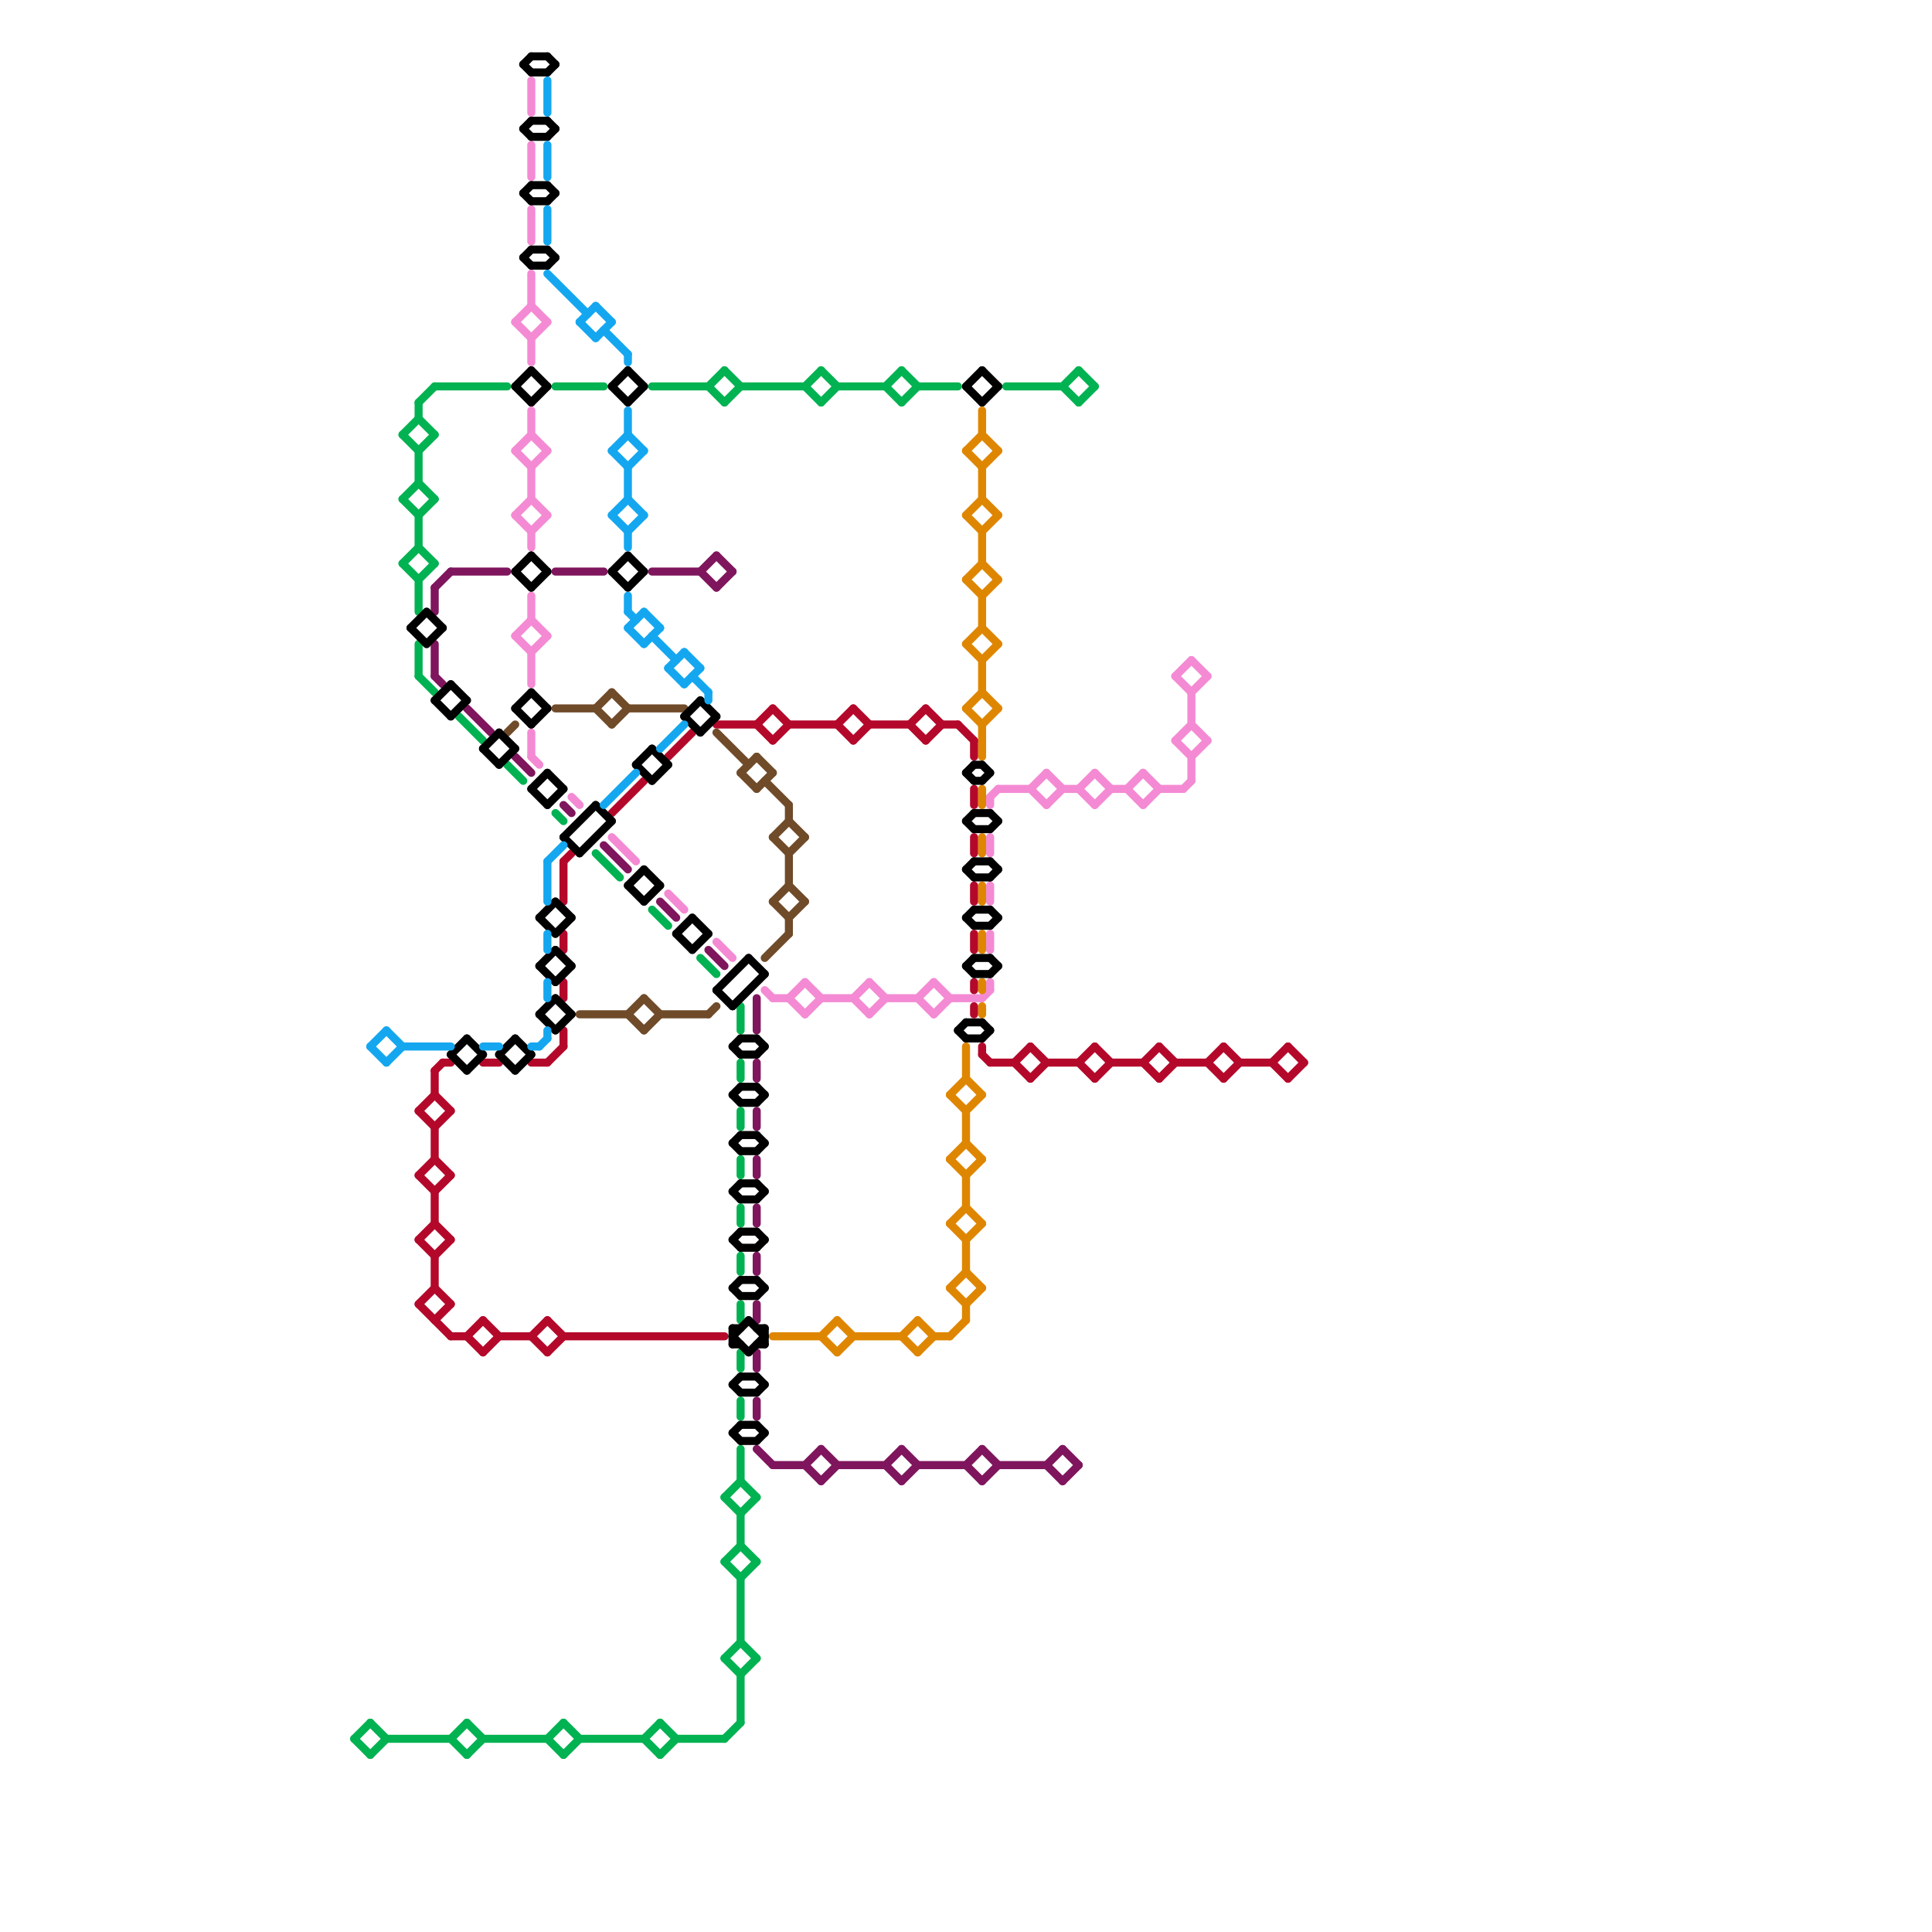 
<svg version="1.1" xmlns="http://www.w3.org/2000/svg" viewBox="0 0 240 240">
<style>line { stroke-width: 1; fill: none; stroke-linecap: round; stroke-linejoin: round; } .c0 { stroke: #704b29 } .c1 { stroke: #f48ad3 } .c2 { stroke: #df8600 } .c3 { stroke: #7f155d } .c4 { stroke: #00b251 } .c5 { stroke: #b4082b } .c6 { stroke: #000000 } .c7 { stroke: #14a7f0 }</style><line class="c0" x1="96" y1="104" x2="98" y2="106"/><line class="c0" x1="92" y1="96" x2="94" y2="98"/><line class="c0" x1="96" y1="112" x2="98" y2="114"/><line class="c0" x1="98" y1="102" x2="100" y2="104"/><line class="c0" x1="95" y1="97" x2="98" y2="100"/><line class="c0" x1="94" y1="94" x2="96" y2="96"/><line class="c0" x1="98" y1="110" x2="100" y2="112"/><line class="c0" x1="80" y1="128" x2="82" y2="126"/><line class="c0" x1="92" y1="96" x2="94" y2="94"/><line class="c0" x1="98" y1="114" x2="98" y2="116"/><line class="c0" x1="96" y1="104" x2="98" y2="102"/><line class="c0" x1="96" y1="112" x2="98" y2="110"/><line class="c0" x1="98" y1="100" x2="98" y2="102"/><line class="c0" x1="82" y1="126" x2="88" y2="126"/><line class="c0" x1="69" y1="88" x2="74" y2="88"/><line class="c0" x1="72" y1="126" x2="78" y2="126"/><line class="c0" x1="74" y1="88" x2="76" y2="90"/><line class="c0" x1="63" y1="91" x2="64" y2="90"/><line class="c0" x1="78" y1="126" x2="80" y2="128"/><line class="c0" x1="89" y1="91" x2="93" y2="95"/><line class="c0" x1="76" y1="86" x2="78" y2="88"/><line class="c0" x1="78" y1="88" x2="85" y2="88"/><line class="c0" x1="98" y1="114" x2="100" y2="112"/><line class="c0" x1="80" y1="124" x2="82" y2="126"/><line class="c0" x1="74" y1="88" x2="76" y2="86"/><line class="c0" x1="78" y1="126" x2="80" y2="124"/><line class="c0" x1="76" y1="90" x2="78" y2="88"/><line class="c0" x1="95" y1="119" x2="98" y2="116"/><line class="c0" x1="94" y1="98" x2="96" y2="96"/><line class="c0" x1="98" y1="106" x2="98" y2="110"/><line class="c0" x1="88" y1="126" x2="89" y2="125"/><line class="c0" x1="98" y1="106" x2="100" y2="104"/><line class="c1" x1="66" y1="91" x2="66" y2="94"/><line class="c1" x1="140" y1="98" x2="142" y2="96"/><line class="c1" x1="123" y1="110" x2="123" y2="112"/><line class="c1" x1="138" y1="98" x2="140" y2="98"/><line class="c1" x1="66" y1="42" x2="66" y2="45"/><line class="c1" x1="130" y1="100" x2="132" y2="98"/><line class="c1" x1="146" y1="92" x2="148" y2="94"/><line class="c1" x1="148" y1="82" x2="150" y2="84"/><line class="c1" x1="66" y1="58" x2="66" y2="62"/><line class="c1" x1="64" y1="56" x2="66" y2="54"/><line class="c1" x1="110" y1="124" x2="114" y2="124"/><line class="c1" x1="66" y1="10" x2="66" y2="14"/><line class="c1" x1="128" y1="98" x2="130" y2="96"/><line class="c1" x1="98" y1="124" x2="100" y2="122"/><line class="c1" x1="142" y1="100" x2="144" y2="98"/><line class="c1" x1="140" y1="98" x2="142" y2="100"/><line class="c1" x1="66" y1="81" x2="68" y2="79"/><line class="c1" x1="130" y1="96" x2="132" y2="98"/><line class="c1" x1="100" y1="122" x2="102" y2="124"/><line class="c1" x1="102" y1="124" x2="106" y2="124"/><line class="c1" x1="123" y1="99" x2="123" y2="100"/><line class="c1" x1="64" y1="64" x2="66" y2="62"/><line class="c1" x1="64" y1="56" x2="66" y2="58"/><line class="c1" x1="66" y1="66" x2="68" y2="64"/><line class="c1" x1="66" y1="77" x2="68" y2="79"/><line class="c1" x1="128" y1="98" x2="130" y2="100"/><line class="c1" x1="64" y1="79" x2="66" y2="77"/><line class="c1" x1="98" y1="124" x2="100" y2="126"/><line class="c1" x1="136" y1="96" x2="138" y2="98"/><line class="c1" x1="148" y1="90" x2="150" y2="92"/><line class="c1" x1="123" y1="122" x2="123" y2="123"/><line class="c1" x1="66" y1="81" x2="66" y2="85"/><line class="c1" x1="123" y1="104" x2="123" y2="106"/><line class="c1" x1="66" y1="18" x2="66" y2="22"/><line class="c1" x1="146" y1="84" x2="148" y2="86"/><line class="c1" x1="123" y1="116" x2="123" y2="118"/><line class="c1" x1="132" y1="98" x2="134" y2="98"/><line class="c1" x1="66" y1="54" x2="68" y2="56"/><line class="c1" x1="71" y1="99" x2="72" y2="100"/><line class="c1" x1="95" y1="123" x2="96" y2="124"/><line class="c1" x1="66" y1="34" x2="66" y2="38"/><line class="c1" x1="64" y1="79" x2="66" y2="81"/><line class="c1" x1="116" y1="122" x2="118" y2="124"/><line class="c1" x1="108" y1="126" x2="110" y2="124"/><line class="c1" x1="114" y1="124" x2="116" y2="122"/><line class="c1" x1="148" y1="86" x2="150" y2="84"/><line class="c1" x1="123" y1="99" x2="124" y2="98"/><line class="c1" x1="118" y1="124" x2="122" y2="124"/><line class="c1" x1="76" y1="104" x2="79" y2="107"/><line class="c1" x1="106" y1="124" x2="108" y2="122"/><line class="c1" x1="146" y1="92" x2="148" y2="90"/><line class="c1" x1="64" y1="64" x2="66" y2="66"/><line class="c1" x1="83" y1="111" x2="85" y2="113"/><line class="c1" x1="148" y1="94" x2="150" y2="92"/><line class="c1" x1="66" y1="66" x2="66" y2="68"/><line class="c1" x1="66" y1="94" x2="67" y2="95"/><line class="c1" x1="114" y1="124" x2="116" y2="126"/><line class="c1" x1="124" y1="98" x2="128" y2="98"/><line class="c1" x1="66" y1="74" x2="66" y2="77"/><line class="c1" x1="148" y1="86" x2="148" y2="90"/><line class="c1" x1="148" y1="94" x2="148" y2="97"/><line class="c1" x1="134" y1="98" x2="136" y2="96"/><line class="c1" x1="66" y1="38" x2="68" y2="40"/><line class="c1" x1="106" y1="124" x2="108" y2="126"/><line class="c1" x1="66" y1="26" x2="66" y2="30"/><line class="c1" x1="64" y1="40" x2="66" y2="38"/><line class="c1" x1="136" y1="100" x2="138" y2="98"/><line class="c1" x1="66" y1="62" x2="68" y2="64"/><line class="c1" x1="116" y1="126" x2="118" y2="124"/><line class="c1" x1="89" y1="117" x2="91" y2="119"/><line class="c1" x1="122" y1="124" x2="123" y2="123"/><line class="c1" x1="100" y1="126" x2="102" y2="124"/><line class="c1" x1="66" y1="51" x2="66" y2="54"/><line class="c1" x1="66" y1="58" x2="68" y2="56"/><line class="c1" x1="147" y1="98" x2="148" y2="97"/><line class="c1" x1="96" y1="124" x2="98" y2="124"/><line class="c1" x1="108" y1="122" x2="110" y2="124"/><line class="c1" x1="134" y1="98" x2="136" y2="100"/><line class="c1" x1="144" y1="98" x2="147" y2="98"/><line class="c1" x1="142" y1="96" x2="144" y2="98"/><line class="c1" x1="66" y1="42" x2="68" y2="40"/><line class="c1" x1="64" y1="40" x2="66" y2="42"/><line class="c1" x1="146" y1="84" x2="148" y2="82"/><line class="c2" x1="120" y1="154" x2="122" y2="152"/><line class="c2" x1="120" y1="154" x2="120" y2="158"/><line class="c2" x1="120" y1="162" x2="122" y2="160"/><line class="c2" x1="122" y1="125" x2="122" y2="126"/><line class="c2" x1="118" y1="160" x2="120" y2="162"/><line class="c2" x1="118" y1="136" x2="120" y2="134"/><line class="c2" x1="120" y1="56" x2="122" y2="58"/><line class="c2" x1="112" y1="166" x2="114" y2="168"/><line class="c2" x1="120" y1="64" x2="122" y2="62"/><line class="c2" x1="104" y1="168" x2="106" y2="166"/><line class="c2" x1="120" y1="80" x2="122" y2="78"/><line class="c2" x1="102" y1="166" x2="104" y2="164"/><line class="c2" x1="120" y1="158" x2="122" y2="160"/><line class="c2" x1="122" y1="104" x2="122" y2="106"/><line class="c2" x1="122" y1="66" x2="122" y2="70"/><line class="c2" x1="120" y1="146" x2="120" y2="150"/><line class="c2" x1="122" y1="122" x2="122" y2="123"/><line class="c2" x1="122" y1="66" x2="124" y2="64"/><line class="c2" x1="120" y1="138" x2="120" y2="142"/><line class="c2" x1="118" y1="160" x2="120" y2="158"/><line class="c2" x1="122" y1="90" x2="122" y2="94"/><line class="c2" x1="104" y1="164" x2="106" y2="166"/><line class="c2" x1="118" y1="152" x2="120" y2="154"/><line class="c2" x1="120" y1="72" x2="122" y2="74"/><line class="c2" x1="120" y1="56" x2="122" y2="54"/><line class="c2" x1="122" y1="90" x2="124" y2="88"/><line class="c2" x1="120" y1="138" x2="122" y2="136"/><line class="c2" x1="112" y1="166" x2="114" y2="164"/><line class="c2" x1="120" y1="146" x2="122" y2="144"/><line class="c2" x1="118" y1="144" x2="120" y2="146"/><line class="c2" x1="122" y1="70" x2="124" y2="72"/><line class="c2" x1="122" y1="82" x2="124" y2="80"/><line class="c2" x1="96" y1="166" x2="102" y2="166"/><line class="c2" x1="122" y1="82" x2="122" y2="86"/><line class="c2" x1="120" y1="162" x2="120" y2="164"/><line class="c2" x1="122" y1="86" x2="124" y2="88"/><line class="c2" x1="106" y1="166" x2="112" y2="166"/><line class="c2" x1="122" y1="58" x2="122" y2="62"/><line class="c2" x1="116" y1="166" x2="118" y2="166"/><line class="c2" x1="118" y1="166" x2="120" y2="164"/><line class="c2" x1="120" y1="88" x2="122" y2="90"/><line class="c2" x1="122" y1="51" x2="122" y2="54"/><line class="c2" x1="118" y1="152" x2="120" y2="150"/><line class="c2" x1="120" y1="72" x2="122" y2="70"/><line class="c2" x1="120" y1="150" x2="122" y2="152"/><line class="c2" x1="120" y1="142" x2="122" y2="144"/><line class="c2" x1="122" y1="78" x2="124" y2="80"/><line class="c2" x1="122" y1="98" x2="122" y2="100"/><line class="c2" x1="122" y1="58" x2="124" y2="56"/><line class="c2" x1="114" y1="164" x2="116" y2="166"/><line class="c2" x1="120" y1="130" x2="120" y2="134"/><line class="c2" x1="114" y1="168" x2="116" y2="166"/><line class="c2" x1="122" y1="110" x2="122" y2="112"/><line class="c2" x1="122" y1="116" x2="122" y2="118"/><line class="c2" x1="118" y1="136" x2="120" y2="138"/><line class="c2" x1="118" y1="144" x2="120" y2="142"/><line class="c2" x1="122" y1="74" x2="124" y2="72"/><line class="c2" x1="122" y1="74" x2="122" y2="78"/><line class="c2" x1="120" y1="64" x2="122" y2="66"/><line class="c2" x1="120" y1="80" x2="122" y2="82"/><line class="c2" x1="102" y1="166" x2="104" y2="168"/><line class="c2" x1="120" y1="88" x2="122" y2="86"/><line class="c2" x1="122" y1="54" x2="124" y2="56"/><line class="c2" x1="122" y1="62" x2="124" y2="64"/><line class="c2" x1="120" y1="134" x2="122" y2="136"/><line class="c3" x1="64" y1="94" x2="66" y2="96"/><line class="c3" x1="96" y1="182" x2="100" y2="182"/><line class="c3" x1="75" y1="105" x2="78" y2="108"/><line class="c3" x1="89" y1="69" x2="91" y2="71"/><line class="c3" x1="122" y1="184" x2="124" y2="182"/><line class="c3" x1="87" y1="71" x2="89" y2="69"/><line class="c3" x1="69" y1="71" x2="75" y2="71"/><line class="c3" x1="56" y1="71" x2="63" y2="71"/><line class="c3" x1="94" y1="150" x2="94" y2="152"/><line class="c3" x1="54" y1="80" x2="54" y2="84"/><line class="c3" x1="112" y1="184" x2="114" y2="182"/><line class="c3" x1="94" y1="124" x2="94" y2="128"/><line class="c3" x1="81" y1="71" x2="87" y2="71"/><line class="c3" x1="110" y1="182" x2="112" y2="184"/><line class="c3" x1="102" y1="184" x2="104" y2="182"/><line class="c3" x1="54" y1="73" x2="54" y2="76"/><line class="c3" x1="58" y1="88" x2="61" y2="91"/><line class="c3" x1="100" y1="182" x2="102" y2="184"/><line class="c3" x1="112" y1="180" x2="114" y2="182"/><line class="c3" x1="132" y1="184" x2="134" y2="182"/><line class="c3" x1="130" y1="182" x2="132" y2="184"/><line class="c3" x1="94" y1="162" x2="94" y2="164"/><line class="c3" x1="102" y1="180" x2="104" y2="182"/><line class="c3" x1="94" y1="168" x2="94" y2="170"/><line class="c3" x1="94" y1="174" x2="94" y2="176"/><line class="c3" x1="120" y1="182" x2="122" y2="184"/><line class="c3" x1="110" y1="182" x2="112" y2="180"/><line class="c3" x1="70" y1="100" x2="71" y2="101"/><line class="c3" x1="132" y1="180" x2="134" y2="182"/><line class="c3" x1="94" y1="132" x2="94" y2="134"/><line class="c3" x1="100" y1="182" x2="102" y2="180"/><line class="c3" x1="122" y1="180" x2="124" y2="182"/><line class="c3" x1="94" y1="138" x2="94" y2="140"/><line class="c3" x1="94" y1="144" x2="94" y2="146"/><line class="c3" x1="94" y1="180" x2="96" y2="182"/><line class="c3" x1="130" y1="182" x2="132" y2="180"/><line class="c3" x1="120" y1="182" x2="122" y2="180"/><line class="c3" x1="54" y1="84" x2="55" y2="85"/><line class="c3" x1="124" y1="182" x2="130" y2="182"/><line class="c3" x1="87" y1="71" x2="89" y2="73"/><line class="c3" x1="82" y1="112" x2="84" y2="114"/><line class="c3" x1="104" y1="182" x2="110" y2="182"/><line class="c3" x1="94" y1="156" x2="94" y2="158"/><line class="c3" x1="114" y1="182" x2="120" y2="182"/><line class="c3" x1="89" y1="73" x2="91" y2="71"/><line class="c3" x1="54" y1="73" x2="56" y2="71"/><line class="c3" x1="88" y1="118" x2="90" y2="120"/><line class="c4" x1="52" y1="72" x2="54" y2="70"/><line class="c4" x1="92" y1="184" x2="94" y2="186"/><line class="c4" x1="44" y1="216" x2="46" y2="218"/><line class="c4" x1="110" y1="48" x2="112" y2="50"/><line class="c4" x1="90" y1="186" x2="92" y2="184"/><line class="c4" x1="125" y1="48" x2="132" y2="48"/><line class="c4" x1="80" y1="216" x2="82" y2="214"/><line class="c4" x1="50" y1="54" x2="52" y2="56"/><line class="c4" x1="102" y1="46" x2="104" y2="48"/><line class="c4" x1="92" y1="188" x2="92" y2="192"/><line class="c4" x1="90" y1="206" x2="92" y2="204"/><line class="c4" x1="92" y1="192" x2="94" y2="194"/><line class="c4" x1="132" y1="48" x2="134" y2="50"/><line class="c4" x1="112" y1="50" x2="114" y2="48"/><line class="c4" x1="52" y1="52" x2="54" y2="54"/><line class="c4" x1="92" y1="125" x2="92" y2="128"/><line class="c4" x1="92" y1="208" x2="92" y2="214"/><line class="c4" x1="100" y1="48" x2="102" y2="50"/><line class="c4" x1="90" y1="186" x2="92" y2="188"/><line class="c4" x1="80" y1="216" x2="82" y2="218"/><line class="c4" x1="52" y1="64" x2="52" y2="68"/><line class="c4" x1="52" y1="60" x2="54" y2="62"/><line class="c4" x1="90" y1="206" x2="92" y2="208"/><line class="c4" x1="92" y1="156" x2="92" y2="158"/><line class="c4" x1="50" y1="62" x2="52" y2="60"/><line class="c4" x1="92" y1="168" x2="92" y2="170"/><line class="c4" x1="114" y1="48" x2="119" y2="48"/><line class="c4" x1="52" y1="50" x2="54" y2="48"/><line class="c4" x1="58" y1="214" x2="60" y2="216"/><line class="c4" x1="88" y1="48" x2="90" y2="50"/><line class="c4" x1="48" y1="216" x2="56" y2="216"/><line class="c4" x1="56" y1="216" x2="58" y2="214"/><line class="c4" x1="92" y1="138" x2="92" y2="140"/><line class="c4" x1="104" y1="48" x2="110" y2="48"/><line class="c4" x1="102" y1="50" x2="104" y2="48"/><line class="c4" x1="90" y1="194" x2="92" y2="192"/><line class="c4" x1="92" y1="204" x2="94" y2="206"/><line class="c4" x1="70" y1="214" x2="72" y2="216"/><line class="c4" x1="50" y1="62" x2="52" y2="64"/><line class="c4" x1="52" y1="84" x2="54" y2="86"/><line class="c4" x1="52" y1="72" x2="52" y2="76"/><line class="c4" x1="58" y1="218" x2="60" y2="216"/><line class="c4" x1="92" y1="196" x2="92" y2="204"/><line class="c4" x1="56" y1="216" x2="58" y2="218"/><line class="c4" x1="69" y1="48" x2="75" y2="48"/><line class="c4" x1="68" y1="216" x2="70" y2="214"/><line class="c4" x1="46" y1="214" x2="48" y2="216"/><line class="c4" x1="52" y1="68" x2="54" y2="70"/><line class="c4" x1="50" y1="70" x2="52" y2="68"/><line class="c4" x1="52" y1="56" x2="52" y2="60"/><line class="c4" x1="134" y1="46" x2="136" y2="48"/><line class="c4" x1="112" y1="46" x2="114" y2="48"/><line class="c4" x1="92" y1="174" x2="92" y2="176"/><line class="c4" x1="90" y1="50" x2="92" y2="48"/><line class="c4" x1="52" y1="56" x2="54" y2="54"/><line class="c4" x1="87" y1="119" x2="89" y2="121"/><line class="c4" x1="44" y1="216" x2="46" y2="214"/><line class="c4" x1="92" y1="196" x2="94" y2="194"/><line class="c4" x1="92" y1="132" x2="92" y2="134"/><line class="c4" x1="90" y1="194" x2="92" y2="196"/><line class="c4" x1="110" y1="48" x2="112" y2="46"/><line class="c4" x1="63" y1="95" x2="65" y2="97"/><line class="c4" x1="92" y1="144" x2="92" y2="146"/><line class="c4" x1="92" y1="188" x2="94" y2="186"/><line class="c4" x1="92" y1="48" x2="100" y2="48"/><line class="c4" x1="82" y1="214" x2="84" y2="216"/><line class="c4" x1="81" y1="48" x2="88" y2="48"/><line class="c4" x1="69" y1="101" x2="70" y2="102"/><line class="c4" x1="92" y1="150" x2="92" y2="152"/><line class="c4" x1="46" y1="218" x2="48" y2="216"/><line class="c4" x1="92" y1="162" x2="92" y2="164"/><line class="c4" x1="90" y1="46" x2="92" y2="48"/><line class="c4" x1="92" y1="180" x2="92" y2="184"/><line class="c4" x1="68" y1="216" x2="70" y2="218"/><line class="c4" x1="50" y1="70" x2="52" y2="72"/><line class="c4" x1="84" y1="216" x2="90" y2="216"/><line class="c4" x1="52" y1="64" x2="54" y2="62"/><line class="c4" x1="60" y1="216" x2="68" y2="216"/><line class="c4" x1="100" y1="48" x2="102" y2="46"/><line class="c4" x1="52" y1="50" x2="52" y2="52"/><line class="c4" x1="54" y1="48" x2="63" y2="48"/><line class="c4" x1="74" y1="106" x2="77" y2="109"/><line class="c4" x1="81" y1="113" x2="83" y2="115"/><line class="c4" x1="82" y1="218" x2="84" y2="216"/><line class="c4" x1="72" y1="216" x2="80" y2="216"/><line class="c4" x1="90" y1="216" x2="92" y2="214"/><line class="c4" x1="52" y1="80" x2="52" y2="84"/><line class="c4" x1="134" y1="50" x2="136" y2="48"/><line class="c4" x1="92" y1="208" x2="94" y2="206"/><line class="c4" x1="88" y1="48" x2="90" y2="46"/><line class="c4" x1="50" y1="54" x2="52" y2="52"/><line class="c4" x1="70" y1="218" x2="72" y2="216"/><line class="c4" x1="57" y1="89" x2="60" y2="92"/><line class="c4" x1="132" y1="48" x2="134" y2="46"/><line class="c5" x1="54" y1="148" x2="56" y2="146"/><line class="c5" x1="113" y1="90" x2="115" y2="88"/><line class="c5" x1="52" y1="162" x2="56" y2="166"/><line class="c5" x1="128" y1="130" x2="130" y2="132"/><line class="c5" x1="54" y1="133" x2="55" y2="132"/><line class="c5" x1="54" y1="160" x2="56" y2="162"/><line class="c5" x1="56" y1="166" x2="58" y2="166"/><line class="c5" x1="121" y1="92" x2="121" y2="94"/><line class="c5" x1="66" y1="166" x2="68" y2="164"/><line class="c5" x1="121" y1="104" x2="121" y2="106"/><line class="c5" x1="52" y1="146" x2="54" y2="144"/><line class="c5" x1="70" y1="166" x2="90" y2="166"/><line class="c5" x1="70" y1="107" x2="71" y2="106"/><line class="c5" x1="68" y1="168" x2="70" y2="166"/><line class="c5" x1="55" y1="132" x2="56" y2="132"/><line class="c5" x1="58" y1="166" x2="60" y2="164"/><line class="c5" x1="76" y1="101" x2="80" y2="97"/><line class="c5" x1="158" y1="132" x2="160" y2="130"/><line class="c5" x1="152" y1="134" x2="154" y2="132"/><line class="c5" x1="142" y1="132" x2="144" y2="130"/><line class="c5" x1="113" y1="90" x2="115" y2="92"/><line class="c5" x1="70" y1="122" x2="70" y2="124"/><line class="c5" x1="115" y1="88" x2="117" y2="90"/><line class="c5" x1="104" y1="90" x2="106" y2="88"/><line class="c5" x1="144" y1="134" x2="146" y2="132"/><line class="c5" x1="134" y1="132" x2="136" y2="130"/><line class="c5" x1="66" y1="166" x2="68" y2="168"/><line class="c5" x1="128" y1="134" x2="130" y2="132"/><line class="c5" x1="52" y1="146" x2="54" y2="148"/><line class="c5" x1="54" y1="156" x2="56" y2="154"/><line class="c5" x1="60" y1="164" x2="62" y2="166"/><line class="c5" x1="58" y1="166" x2="60" y2="168"/><line class="c5" x1="70" y1="128" x2="70" y2="130"/><line class="c5" x1="158" y1="132" x2="160" y2="134"/><line class="c5" x1="83" y1="94" x2="86" y2="91"/><line class="c5" x1="121" y1="122" x2="121" y2="123"/><line class="c5" x1="136" y1="130" x2="138" y2="132"/><line class="c5" x1="104" y1="90" x2="106" y2="92"/><line class="c5" x1="121" y1="116" x2="121" y2="118"/><line class="c5" x1="160" y1="130" x2="162" y2="132"/><line class="c5" x1="123" y1="132" x2="126" y2="132"/><line class="c5" x1="134" y1="132" x2="136" y2="134"/><line class="c5" x1="54" y1="144" x2="56" y2="146"/><line class="c5" x1="54" y1="136" x2="56" y2="138"/><line class="c5" x1="66" y1="132" x2="68" y2="132"/><line class="c5" x1="144" y1="130" x2="146" y2="132"/><line class="c5" x1="96" y1="88" x2="98" y2="90"/><line class="c5" x1="89" y1="90" x2="94" y2="90"/><line class="c5" x1="52" y1="138" x2="54" y2="136"/><line class="c5" x1="60" y1="168" x2="62" y2="166"/><line class="c5" x1="126" y1="132" x2="128" y2="130"/><line class="c5" x1="106" y1="88" x2="108" y2="90"/><line class="c5" x1="52" y1="162" x2="54" y2="160"/><line class="c5" x1="146" y1="132" x2="150" y2="132"/><line class="c5" x1="150" y1="132" x2="152" y2="130"/><line class="c5" x1="94" y1="90" x2="96" y2="88"/><line class="c5" x1="121" y1="125" x2="121" y2="126"/><line class="c5" x1="70" y1="116" x2="70" y2="118"/><line class="c5" x1="96" y1="92" x2="98" y2="90"/><line class="c5" x1="136" y1="134" x2="138" y2="132"/><line class="c5" x1="54" y1="133" x2="54" y2="136"/><line class="c5" x1="160" y1="134" x2="162" y2="132"/><line class="c5" x1="142" y1="132" x2="144" y2="134"/><line class="c5" x1="54" y1="140" x2="56" y2="138"/><line class="c5" x1="52" y1="138" x2="54" y2="140"/><line class="c5" x1="126" y1="132" x2="128" y2="134"/><line class="c5" x1="106" y1="92" x2="108" y2="90"/><line class="c5" x1="68" y1="132" x2="70" y2="130"/><line class="c5" x1="119" y1="90" x2="121" y2="92"/><line class="c5" x1="115" y1="92" x2="117" y2="90"/><line class="c5" x1="94" y1="90" x2="96" y2="92"/><line class="c5" x1="121" y1="98" x2="121" y2="100"/><line class="c5" x1="122" y1="130" x2="122" y2="131"/><line class="c5" x1="62" y1="166" x2="66" y2="166"/><line class="c5" x1="121" y1="110" x2="121" y2="112"/><line class="c5" x1="98" y1="90" x2="104" y2="90"/><line class="c5" x1="54" y1="156" x2="54" y2="160"/><line class="c5" x1="54" y1="148" x2="54" y2="152"/><line class="c5" x1="52" y1="154" x2="54" y2="152"/><line class="c5" x1="122" y1="131" x2="123" y2="132"/><line class="c5" x1="154" y1="132" x2="158" y2="132"/><line class="c5" x1="54" y1="152" x2="56" y2="154"/><line class="c5" x1="60" y1="132" x2="62" y2="132"/><line class="c5" x1="138" y1="132" x2="142" y2="132"/><line class="c5" x1="54" y1="140" x2="54" y2="144"/><line class="c5" x1="117" y1="90" x2="119" y2="90"/><line class="c5" x1="130" y1="132" x2="134" y2="132"/><line class="c5" x1="68" y1="164" x2="70" y2="166"/><line class="c5" x1="150" y1="132" x2="152" y2="134"/><line class="c5" x1="108" y1="90" x2="113" y2="90"/><line class="c5" x1="54" y1="164" x2="56" y2="162"/><line class="c5" x1="52" y1="154" x2="54" y2="156"/><line class="c5" x1="70" y1="107" x2="70" y2="112"/><line class="c5" x1="152" y1="130" x2="154" y2="132"/><line class="c6" x1="91" y1="166" x2="93" y2="168"/><line class="c6" x1="89" y1="123" x2="91" y2="125"/><line class="c6" x1="94" y1="161" x2="95" y2="160"/><line class="c6" x1="122" y1="95" x2="123" y2="96"/><line class="c6" x1="89" y1="123" x2="93" y2="119"/><line class="c6" x1="120" y1="114" x2="121" y2="115"/><line class="c6" x1="54" y1="87" x2="56" y2="85"/><line class="c6" x1="94" y1="173" x2="95" y2="172"/><line class="c6" x1="94" y1="135" x2="95" y2="136"/><line class="c6" x1="67" y1="120" x2="69" y2="118"/><line class="c6" x1="78" y1="50" x2="80" y2="48"/><line class="c6" x1="92" y1="177" x2="94" y2="177"/><line class="c6" x1="91" y1="142" x2="92" y2="141"/><line class="c6" x1="68" y1="25" x2="69" y2="24"/><line class="c6" x1="91" y1="154" x2="92" y2="153"/><line class="c6" x1="69" y1="116" x2="71" y2="114"/><line class="c6" x1="68" y1="100" x2="70" y2="98"/><line class="c6" x1="81" y1="97" x2="83" y2="95"/><line class="c6" x1="66" y1="25" x2="68" y2="25"/><line class="c6" x1="87" y1="87" x2="89" y2="89"/><line class="c6" x1="72" y1="106" x2="76" y2="102"/><line class="c6" x1="91" y1="142" x2="92" y2="143"/><line class="c6" x1="123" y1="107" x2="124" y2="108"/><line class="c6" x1="122" y1="127" x2="123" y2="128"/><line class="c6" x1="86" y1="118" x2="88" y2="116"/><line class="c6" x1="68" y1="23" x2="69" y2="24"/><line class="c6" x1="78" y1="110" x2="80" y2="108"/><line class="c6" x1="91" y1="154" x2="92" y2="155"/><line class="c6" x1="85" y1="89" x2="87" y2="87"/><line class="c6" x1="65" y1="32" x2="66" y2="31"/><line class="c6" x1="93" y1="168" x2="95" y2="166"/><line class="c6" x1="53" y1="76" x2="55" y2="78"/><line class="c6" x1="92" y1="159" x2="94" y2="159"/><line class="c6" x1="66" y1="86" x2="68" y2="88"/><line class="c6" x1="78" y1="46" x2="80" y2="48"/><line class="c6" x1="66" y1="7" x2="68" y2="7"/><line class="c6" x1="78" y1="69" x2="80" y2="71"/><line class="c6" x1="94" y1="147" x2="95" y2="148"/><line class="c6" x1="66" y1="9" x2="68" y2="9"/><line class="c6" x1="91" y1="125" x2="95" y2="121"/><line class="c6" x1="120" y1="129" x2="122" y2="129"/><line class="c6" x1="123" y1="113" x2="124" y2="114"/><line class="c6" x1="68" y1="96" x2="70" y2="98"/><line class="c6" x1="54" y1="87" x2="56" y2="89"/><line class="c6" x1="67" y1="120" x2="69" y2="122"/><line class="c6" x1="120" y1="96" x2="121" y2="95"/><line class="c6" x1="123" y1="115" x2="124" y2="114"/><line class="c6" x1="121" y1="107" x2="123" y2="107"/><line class="c6" x1="120" y1="108" x2="121" y2="107"/><line class="c6" x1="56" y1="85" x2="58" y2="87"/><line class="c6" x1="66" y1="33" x2="68" y2="33"/><line class="c6" x1="121" y1="109" x2="123" y2="109"/><line class="c6" x1="58" y1="133" x2="60" y2="131"/><line class="c6" x1="65" y1="32" x2="66" y2="33"/><line class="c6" x1="65" y1="24" x2="66" y2="25"/><line class="c6" x1="69" y1="118" x2="71" y2="120"/><line class="c6" x1="84" y1="116" x2="86" y2="118"/><line class="c6" x1="56" y1="131" x2="58" y2="133"/><line class="c6" x1="123" y1="109" x2="124" y2="108"/><line class="c6" x1="91" y1="165" x2="91" y2="167"/><line class="c6" x1="123" y1="121" x2="124" y2="120"/><line class="c6" x1="92" y1="129" x2="94" y2="129"/><line class="c6" x1="70" y1="104" x2="72" y2="106"/><line class="c6" x1="120" y1="96" x2="121" y2="97"/><line class="c6" x1="91" y1="165" x2="92" y2="165"/><line class="c6" x1="92" y1="141" x2="94" y2="141"/><line class="c6" x1="68" y1="31" x2="69" y2="32"/><line class="c6" x1="93" y1="119" x2="95" y2="121"/><line class="c6" x1="87" y1="91" x2="89" y2="89"/><line class="c6" x1="120" y1="108" x2="121" y2="109"/><line class="c6" x1="85" y1="89" x2="87" y2="91"/><line class="c6" x1="94" y1="165" x2="95" y2="165"/><line class="c6" x1="122" y1="46" x2="124" y2="48"/><line class="c6" x1="66" y1="69" x2="68" y2="71"/><line class="c6" x1="94" y1="167" x2="95" y2="167"/><line class="c6" x1="94" y1="131" x2="95" y2="130"/><line class="c6" x1="94" y1="143" x2="95" y2="142"/><line class="c6" x1="92" y1="135" x2="94" y2="135"/><line class="c6" x1="94" y1="155" x2="95" y2="154"/><line class="c6" x1="53" y1="80" x2="55" y2="78"/><line class="c6" x1="62" y1="95" x2="64" y2="93"/><line class="c6" x1="92" y1="147" x2="94" y2="147"/><line class="c6" x1="62" y1="131" x2="64" y2="129"/><line class="c6" x1="64" y1="71" x2="66" y2="69"/><line class="c6" x1="66" y1="90" x2="68" y2="88"/><line class="c6" x1="122" y1="97" x2="123" y2="96"/><line class="c6" x1="94" y1="129" x2="95" y2="130"/><line class="c6" x1="120" y1="102" x2="121" y2="101"/><line class="c6" x1="91" y1="136" x2="92" y2="135"/><line class="c6" x1="60" y1="93" x2="62" y2="91"/><line class="c6" x1="51" y1="78" x2="53" y2="80"/><line class="c6" x1="67" y1="114" x2="69" y2="112"/><line class="c6" x1="66" y1="98" x2="68" y2="96"/><line class="c6" x1="68" y1="9" x2="69" y2="8"/><line class="c6" x1="92" y1="173" x2="94" y2="173"/><line class="c6" x1="123" y1="103" x2="124" y2="102"/><line class="c6" x1="67" y1="126" x2="69" y2="124"/><line class="c6" x1="94" y1="153" x2="95" y2="154"/><line class="c6" x1="91" y1="160" x2="92" y2="159"/><line class="c6" x1="120" y1="127" x2="122" y2="127"/><line class="c6" x1="122" y1="50" x2="124" y2="48"/><line class="c6" x1="91" y1="172" x2="92" y2="171"/><line class="c6" x1="92" y1="179" x2="94" y2="179"/><line class="c6" x1="66" y1="46" x2="68" y2="48"/><line class="c6" x1="92" y1="171" x2="94" y2="171"/><line class="c6" x1="91" y1="136" x2="92" y2="137"/><line class="c6" x1="81" y1="93" x2="83" y2="95"/><line class="c6" x1="69" y1="128" x2="71" y2="126"/><line class="c6" x1="121" y1="103" x2="123" y2="103"/><line class="c6" x1="76" y1="71" x2="78" y2="69"/><line class="c6" x1="94" y1="159" x2="95" y2="160"/><line class="c6" x1="64" y1="48" x2="66" y2="46"/><line class="c6" x1="68" y1="7" x2="69" y2="8"/><line class="c6" x1="93" y1="164" x2="95" y2="166"/><line class="c6" x1="94" y1="171" x2="95" y2="172"/><line class="c6" x1="74" y1="100" x2="76" y2="102"/><line class="c6" x1="91" y1="178" x2="92" y2="177"/><line class="c6" x1="95" y1="165" x2="95" y2="167"/><line class="c6" x1="62" y1="131" x2="64" y2="133"/><line class="c6" x1="120" y1="120" x2="121" y2="119"/><line class="c6" x1="70" y1="104" x2="74" y2="100"/><line class="c6" x1="121" y1="121" x2="123" y2="121"/><line class="c6" x1="91" y1="172" x2="92" y2="173"/><line class="c6" x1="64" y1="88" x2="66" y2="86"/><line class="c6" x1="67" y1="114" x2="69" y2="116"/><line class="c6" x1="78" y1="110" x2="80" y2="112"/><line class="c6" x1="76" y1="48" x2="78" y2="46"/><line class="c6" x1="120" y1="48" x2="122" y2="46"/><line class="c6" x1="91" y1="178" x2="92" y2="179"/><line class="c6" x1="67" y1="126" x2="69" y2="128"/><line class="c6" x1="69" y1="112" x2="71" y2="114"/><line class="c6" x1="92" y1="153" x2="94" y2="153"/><line class="c6" x1="80" y1="108" x2="82" y2="110"/><line class="c6" x1="92" y1="155" x2="94" y2="155"/><line class="c6" x1="120" y1="120" x2="121" y2="121"/><line class="c6" x1="119" y1="128" x2="120" y2="127"/><line class="c6" x1="78" y1="73" x2="80" y2="71"/><line class="c6" x1="76" y1="71" x2="78" y2="73"/><line class="c6" x1="58" y1="129" x2="60" y2="131"/><line class="c6" x1="66" y1="50" x2="68" y2="48"/><line class="c6" x1="64" y1="48" x2="66" y2="50"/><line class="c6" x1="94" y1="179" x2="95" y2="178"/><line class="c6" x1="122" y1="129" x2="123" y2="128"/><line class="c6" x1="94" y1="141" x2="95" y2="142"/><line class="c6" x1="92" y1="137" x2="94" y2="137"/><line class="c6" x1="79" y1="95" x2="81" y2="93"/><line class="c6" x1="91" y1="148" x2="92" y2="147"/><line class="c6" x1="120" y1="114" x2="121" y2="113"/><line class="c6" x1="56" y1="89" x2="58" y2="87"/><line class="c6" x1="94" y1="137" x2="95" y2="136"/><line class="c6" x1="66" y1="23" x2="68" y2="23"/><line class="c6" x1="69" y1="122" x2="71" y2="120"/><line class="c6" x1="92" y1="131" x2="94" y2="131"/><line class="c6" x1="65" y1="8" x2="66" y2="7"/><line class="c6" x1="94" y1="149" x2="95" y2="148"/><line class="c6" x1="120" y1="102" x2="121" y2="103"/><line class="c6" x1="92" y1="143" x2="94" y2="143"/><line class="c6" x1="68" y1="33" x2="69" y2="32"/><line class="c6" x1="64" y1="88" x2="66" y2="90"/><line class="c6" x1="91" y1="130" x2="92" y2="129"/><line class="c6" x1="94" y1="177" x2="95" y2="178"/><line class="c6" x1="76" y1="48" x2="78" y2="50"/><line class="c6" x1="120" y1="48" x2="122" y2="50"/><line class="c6" x1="64" y1="133" x2="66" y2="131"/><line class="c6" x1="62" y1="91" x2="64" y2="93"/><line class="c6" x1="92" y1="149" x2="94" y2="149"/><line class="c6" x1="91" y1="148" x2="92" y2="149"/><line class="c6" x1="92" y1="161" x2="94" y2="161"/><line class="c6" x1="91" y1="160" x2="92" y2="161"/><line class="c6" x1="66" y1="73" x2="68" y2="71"/><line class="c6" x1="64" y1="71" x2="66" y2="73"/><line class="c6" x1="121" y1="95" x2="122" y2="95"/><line class="c6" x1="65" y1="8" x2="66" y2="9"/><line class="c6" x1="121" y1="97" x2="122" y2="97"/><line class="c6" x1="68" y1="17" x2="69" y2="16"/><line class="c6" x1="80" y1="112" x2="82" y2="110"/><line class="c6" x1="84" y1="116" x2="86" y2="114"/><line class="c6" x1="56" y1="131" x2="58" y2="129"/><line class="c6" x1="91" y1="166" x2="93" y2="164"/><line class="c6" x1="60" y1="93" x2="62" y2="95"/><line class="c6" x1="91" y1="130" x2="92" y2="131"/><line class="c6" x1="65" y1="16" x2="66" y2="15"/><line class="c6" x1="66" y1="98" x2="68" y2="100"/><line class="c6" x1="66" y1="15" x2="68" y2="15"/><line class="c6" x1="121" y1="101" x2="123" y2="101"/><line class="c6" x1="79" y1="95" x2="81" y2="97"/><line class="c6" x1="66" y1="17" x2="68" y2="17"/><line class="c6" x1="121" y1="113" x2="123" y2="113"/><line class="c6" x1="121" y1="115" x2="123" y2="115"/><line class="c6" x1="66" y1="31" x2="68" y2="31"/><line class="c6" x1="69" y1="124" x2="71" y2="126"/><line class="c6" x1="64" y1="129" x2="66" y2="131"/><line class="c6" x1="68" y1="15" x2="69" y2="16"/><line class="c6" x1="123" y1="101" x2="124" y2="102"/><line class="c6" x1="65" y1="24" x2="66" y2="23"/><line class="c6" x1="121" y1="119" x2="123" y2="119"/><line class="c6" x1="65" y1="16" x2="66" y2="17"/><line class="c6" x1="91" y1="167" x2="92" y2="167"/><line class="c6" x1="123" y1="119" x2="124" y2="120"/><line class="c6" x1="86" y1="114" x2="88" y2="116"/><line class="c6" x1="51" y1="78" x2="53" y2="76"/><line class="c6" x1="119" y1="128" x2="120" y2="129"/><line class="c7" x1="78" y1="66" x2="78" y2="68"/><line class="c7" x1="78" y1="76" x2="79" y2="77"/><line class="c7" x1="50" y1="130" x2="56" y2="130"/><line class="c7" x1="76" y1="56" x2="78" y2="54"/><line class="c7" x1="68" y1="122" x2="68" y2="124"/><line class="c7" x1="78" y1="51" x2="78" y2="54"/><line class="c7" x1="75" y1="41" x2="78" y2="44"/><line class="c7" x1="85" y1="85" x2="87" y2="83"/><line class="c7" x1="68" y1="107" x2="68" y2="112"/><line class="c7" x1="82" y1="93" x2="85" y2="90"/><line class="c7" x1="80" y1="80" x2="82" y2="78"/><line class="c7" x1="78" y1="78" x2="80" y2="80"/><line class="c7" x1="83" y1="83" x2="85" y2="85"/><line class="c7" x1="46" y1="130" x2="48" y2="132"/><line class="c7" x1="72" y1="40" x2="74" y2="42"/><line class="c7" x1="68" y1="10" x2="68" y2="14"/><line class="c7" x1="88" y1="86" x2="88" y2="87"/><line class="c7" x1="48" y1="132" x2="50" y2="130"/><line class="c7" x1="78" y1="66" x2="80" y2="64"/><line class="c7" x1="76" y1="64" x2="78" y2="66"/><line class="c7" x1="80" y1="76" x2="82" y2="78"/><line class="c7" x1="86" y1="84" x2="88" y2="86"/><line class="c7" x1="85" y1="81" x2="87" y2="83"/><line class="c7" x1="67" y1="130" x2="68" y2="129"/><line class="c7" x1="78" y1="74" x2="78" y2="76"/><line class="c7" x1="83" y1="83" x2="85" y2="81"/><line class="c7" x1="78" y1="44" x2="78" y2="45"/><line class="c7" x1="46" y1="130" x2="48" y2="128"/><line class="c7" x1="78" y1="78" x2="80" y2="76"/><line class="c7" x1="48" y1="128" x2="50" y2="130"/><line class="c7" x1="78" y1="62" x2="80" y2="64"/><line class="c7" x1="81" y1="79" x2="84" y2="82"/><line class="c7" x1="68" y1="26" x2="68" y2="30"/><line class="c7" x1="68" y1="116" x2="68" y2="118"/><line class="c7" x1="72" y1="40" x2="74" y2="38"/><line class="c7" x1="68" y1="107" x2="70" y2="105"/><line class="c7" x1="78" y1="58" x2="78" y2="62"/><line class="c7" x1="76" y1="64" x2="78" y2="62"/><line class="c7" x1="74" y1="42" x2="76" y2="40"/><line class="c7" x1="60" y1="130" x2="62" y2="130"/><line class="c7" x1="78" y1="58" x2="80" y2="56"/><line class="c7" x1="76" y1="56" x2="78" y2="58"/><line class="c7" x1="66" y1="130" x2="67" y2="130"/><line class="c7" x1="68" y1="34" x2="73" y2="39"/><line class="c7" x1="68" y1="18" x2="68" y2="22"/><line class="c7" x1="74" y1="38" x2="76" y2="40"/><line class="c7" x1="75" y1="100" x2="79" y2="96"/><line class="c7" x1="68" y1="128" x2="68" y2="129"/><line class="c7" x1="78" y1="54" x2="80" y2="56"/>


</svg>

